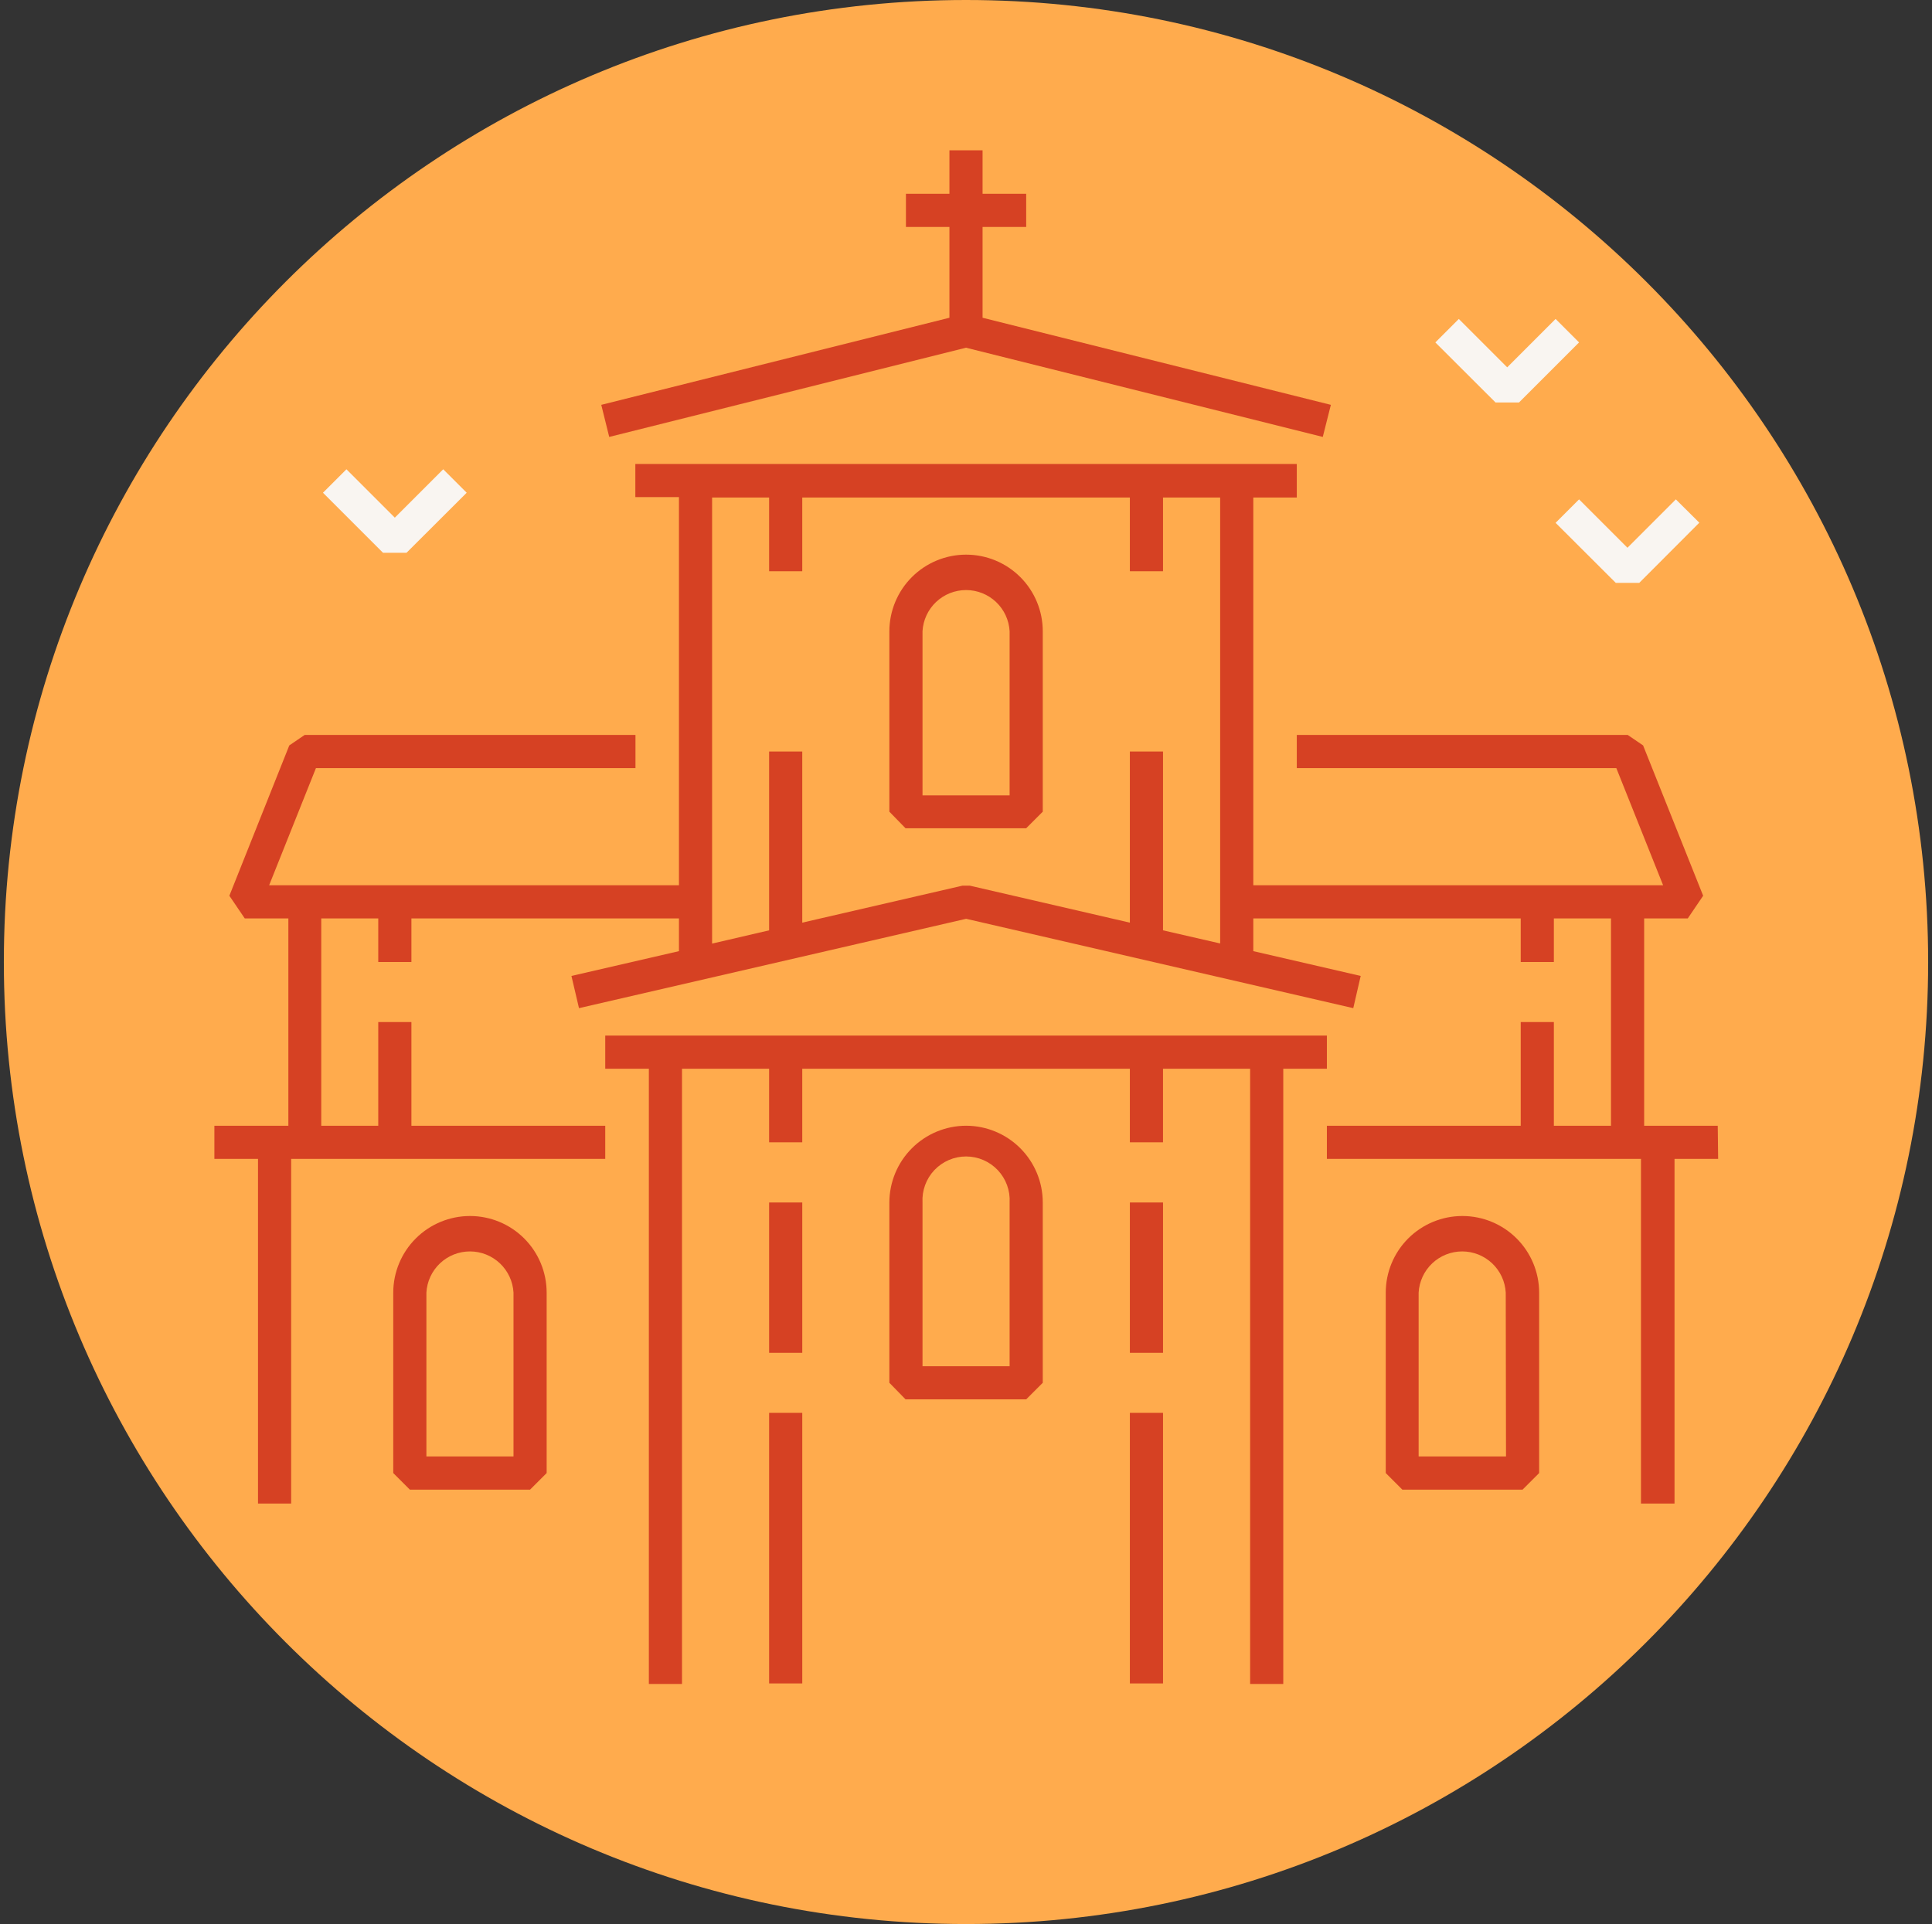<?xml version="1.0" encoding="UTF-8"?> <svg xmlns="http://www.w3.org/2000/svg" width="251" height="250" viewBox="0 0 251 250" fill="none"><rect x="0" y="0" width="251" height="250" fill="#333333" stroke="none"/><path d="M125.5 250C194.536 250 250.5 194.036 250.5 125C250.5 55.964 194.536 0 125.5 0C56.464 0 0.5 55.964 0.5 125C0.5 194.036 56.464 250 125.5 250Z" fill="#FFAB4D"></path><path d="M197.345 52.295L205.148 44.492L202.099 41.443L195.812 47.73L189.525 41.443L186.476 44.492L194.296 52.295H197.345Z" fill="#F9F5F1"></path><path d="M202.099 67.934L209.919 75.737H212.967L220.77 67.917L217.721 64.886L211.434 71.173L205.147 64.886L202.099 67.934Z" fill="#F9F5F1"></path><path d="M52.811 71.827L60.631 64.024L57.582 60.976L51.295 67.263L45.008 60.976L41.959 64.024L49.762 71.827H52.811Z" fill="#F9F5F1"></path><path d="M125.517 146.272C122.873 146.277 120.339 147.329 118.47 149.199C116.601 151.068 115.548 153.602 115.544 156.246V179.671L117.645 181.824H133.32L135.473 179.671V156.246C135.473 153.604 134.425 151.069 132.558 149.2C130.691 147.33 128.159 146.277 125.517 146.272ZM131.167 177.518H119.85V156.246C119.808 155.476 119.923 154.706 120.188 153.983C120.453 153.26 120.863 152.598 121.392 152.038C121.922 151.479 122.56 151.033 123.268 150.728C123.976 150.423 124.738 150.266 125.508 150.266C126.279 150.266 127.041 150.423 127.749 150.728C128.457 151.033 129.095 151.479 129.625 152.038C130.154 152.598 130.564 153.26 130.829 153.983C131.094 154.706 131.209 155.476 131.167 156.246V177.518Z" fill="#D64123"></path><path d="M125.517 72.068C122.875 72.068 120.341 73.116 118.471 74.983C116.601 76.849 115.549 79.382 115.544 82.024V105.467L117.645 107.62H133.32L135.473 105.467V82.024C135.473 79.383 134.424 76.851 132.557 74.984C130.69 73.117 128.158 72.068 125.517 72.068ZM131.167 103.348H119.85V82.024C119.93 80.577 120.561 79.216 121.613 78.22C122.666 77.224 124.06 76.669 125.508 76.669C126.957 76.669 128.351 77.224 129.404 78.22C130.456 79.216 131.087 80.577 131.167 82.024V103.348Z" fill="#D64123"></path><path d="M61.063 158.003C58.421 158.003 55.887 159.051 54.017 160.918C52.147 162.784 51.094 165.317 51.09 167.959V191.402L53.243 193.555H68.866L71.019 191.402V167.959C71.019 165.318 69.97 162.786 68.103 160.919C66.236 159.052 63.703 158.003 61.063 158.003ZM66.713 189.249H55.396V167.959C55.476 166.512 56.107 165.151 57.159 164.155C58.212 163.159 59.605 162.604 61.054 162.604C62.503 162.604 63.897 163.159 64.95 164.155C66.002 165.151 66.633 166.512 66.713 167.959V189.249Z" fill="#D64123"></path><path d="M189.989 158.003C187.349 158.003 184.816 159.052 182.949 160.919C181.082 162.786 180.033 165.318 180.033 167.959V191.402L182.186 193.555H197.809L199.962 191.402V167.959C199.958 165.317 198.905 162.784 197.035 160.918C195.165 159.051 192.631 158.003 189.989 158.003ZM195.656 189.249H184.305V167.959C184.385 166.512 185.016 165.151 186.068 164.155C187.121 163.159 188.514 162.604 189.963 162.604C191.412 162.604 192.806 163.159 193.858 164.155C194.911 165.151 195.542 166.512 195.622 167.959L195.656 189.249Z" fill="#D64123"></path><path d="M78.115 52.604L79.148 56.772L125.5 45.18L171.852 56.772L172.903 52.604L127.653 41.287V29.488H133.32V25.182H127.653V19.532H123.347V25.182H117.697V29.488H123.347V41.287L78.115 52.604Z" fill="#D64123"></path><path d="M151.096 156.246H146.79V175.778H151.096V156.246Z" fill="#D64123"></path><path d="M151.096 183.581H146.79V218.737H151.096V183.581Z" fill="#D64123"></path><path d="M104.228 156.246H99.922V175.778H104.228V156.246Z" fill="#D64123"></path><path d="M104.228 183.581H99.922V218.737H104.228V183.581Z" fill="#D64123"></path><path d="M223.164 146.273H213.604V119.334H219.271L221.269 116.388L213.466 96.855L211.468 95.495H168.475V99.801H209.987L216.067 115.027H162.826V64.645H168.475V60.287H82.541V64.593H88.208V115.027H34.966L41.047 99.801H82.558V95.495H39.583L37.584 96.855L29.799 116.388L31.797 119.334H37.464V146.273H27.852V150.579H33.52V195.364H37.826V150.579H78.631V146.273H53.449V132.803H49.142V146.273H41.736V119.334H49.142V125H53.449V119.334H88.208V123.588L74.239 126.809L75.221 130.995L125.517 119.385L175.813 130.995L176.778 126.809L162.826 123.588V119.334H197.568V125H201.874V119.334H209.298V146.273H201.874V132.803H197.568V146.273H172.385V150.579H213.191V195.364H217.549V150.579H223.216L223.164 146.273ZM151.096 120.884V97.648H146.789V119.885L125.999 115.079H125.035L104.227 119.885V97.648H99.921V120.884L92.514 122.606V64.645H99.921V74.222H104.227V64.645H146.789V74.222H151.096V64.645H158.519V122.589L151.096 120.884Z" fill="#D64123"></path><path d="M172.385 138.866V134.56H164.565H86.451H78.631V138.866H84.298V218.806H88.604V138.866H99.921V148.425H104.227V138.866H146.789V148.425H151.095V138.866H162.412V218.806H166.718V138.866H172.385Z" fill="#D64123"></path></svg> 